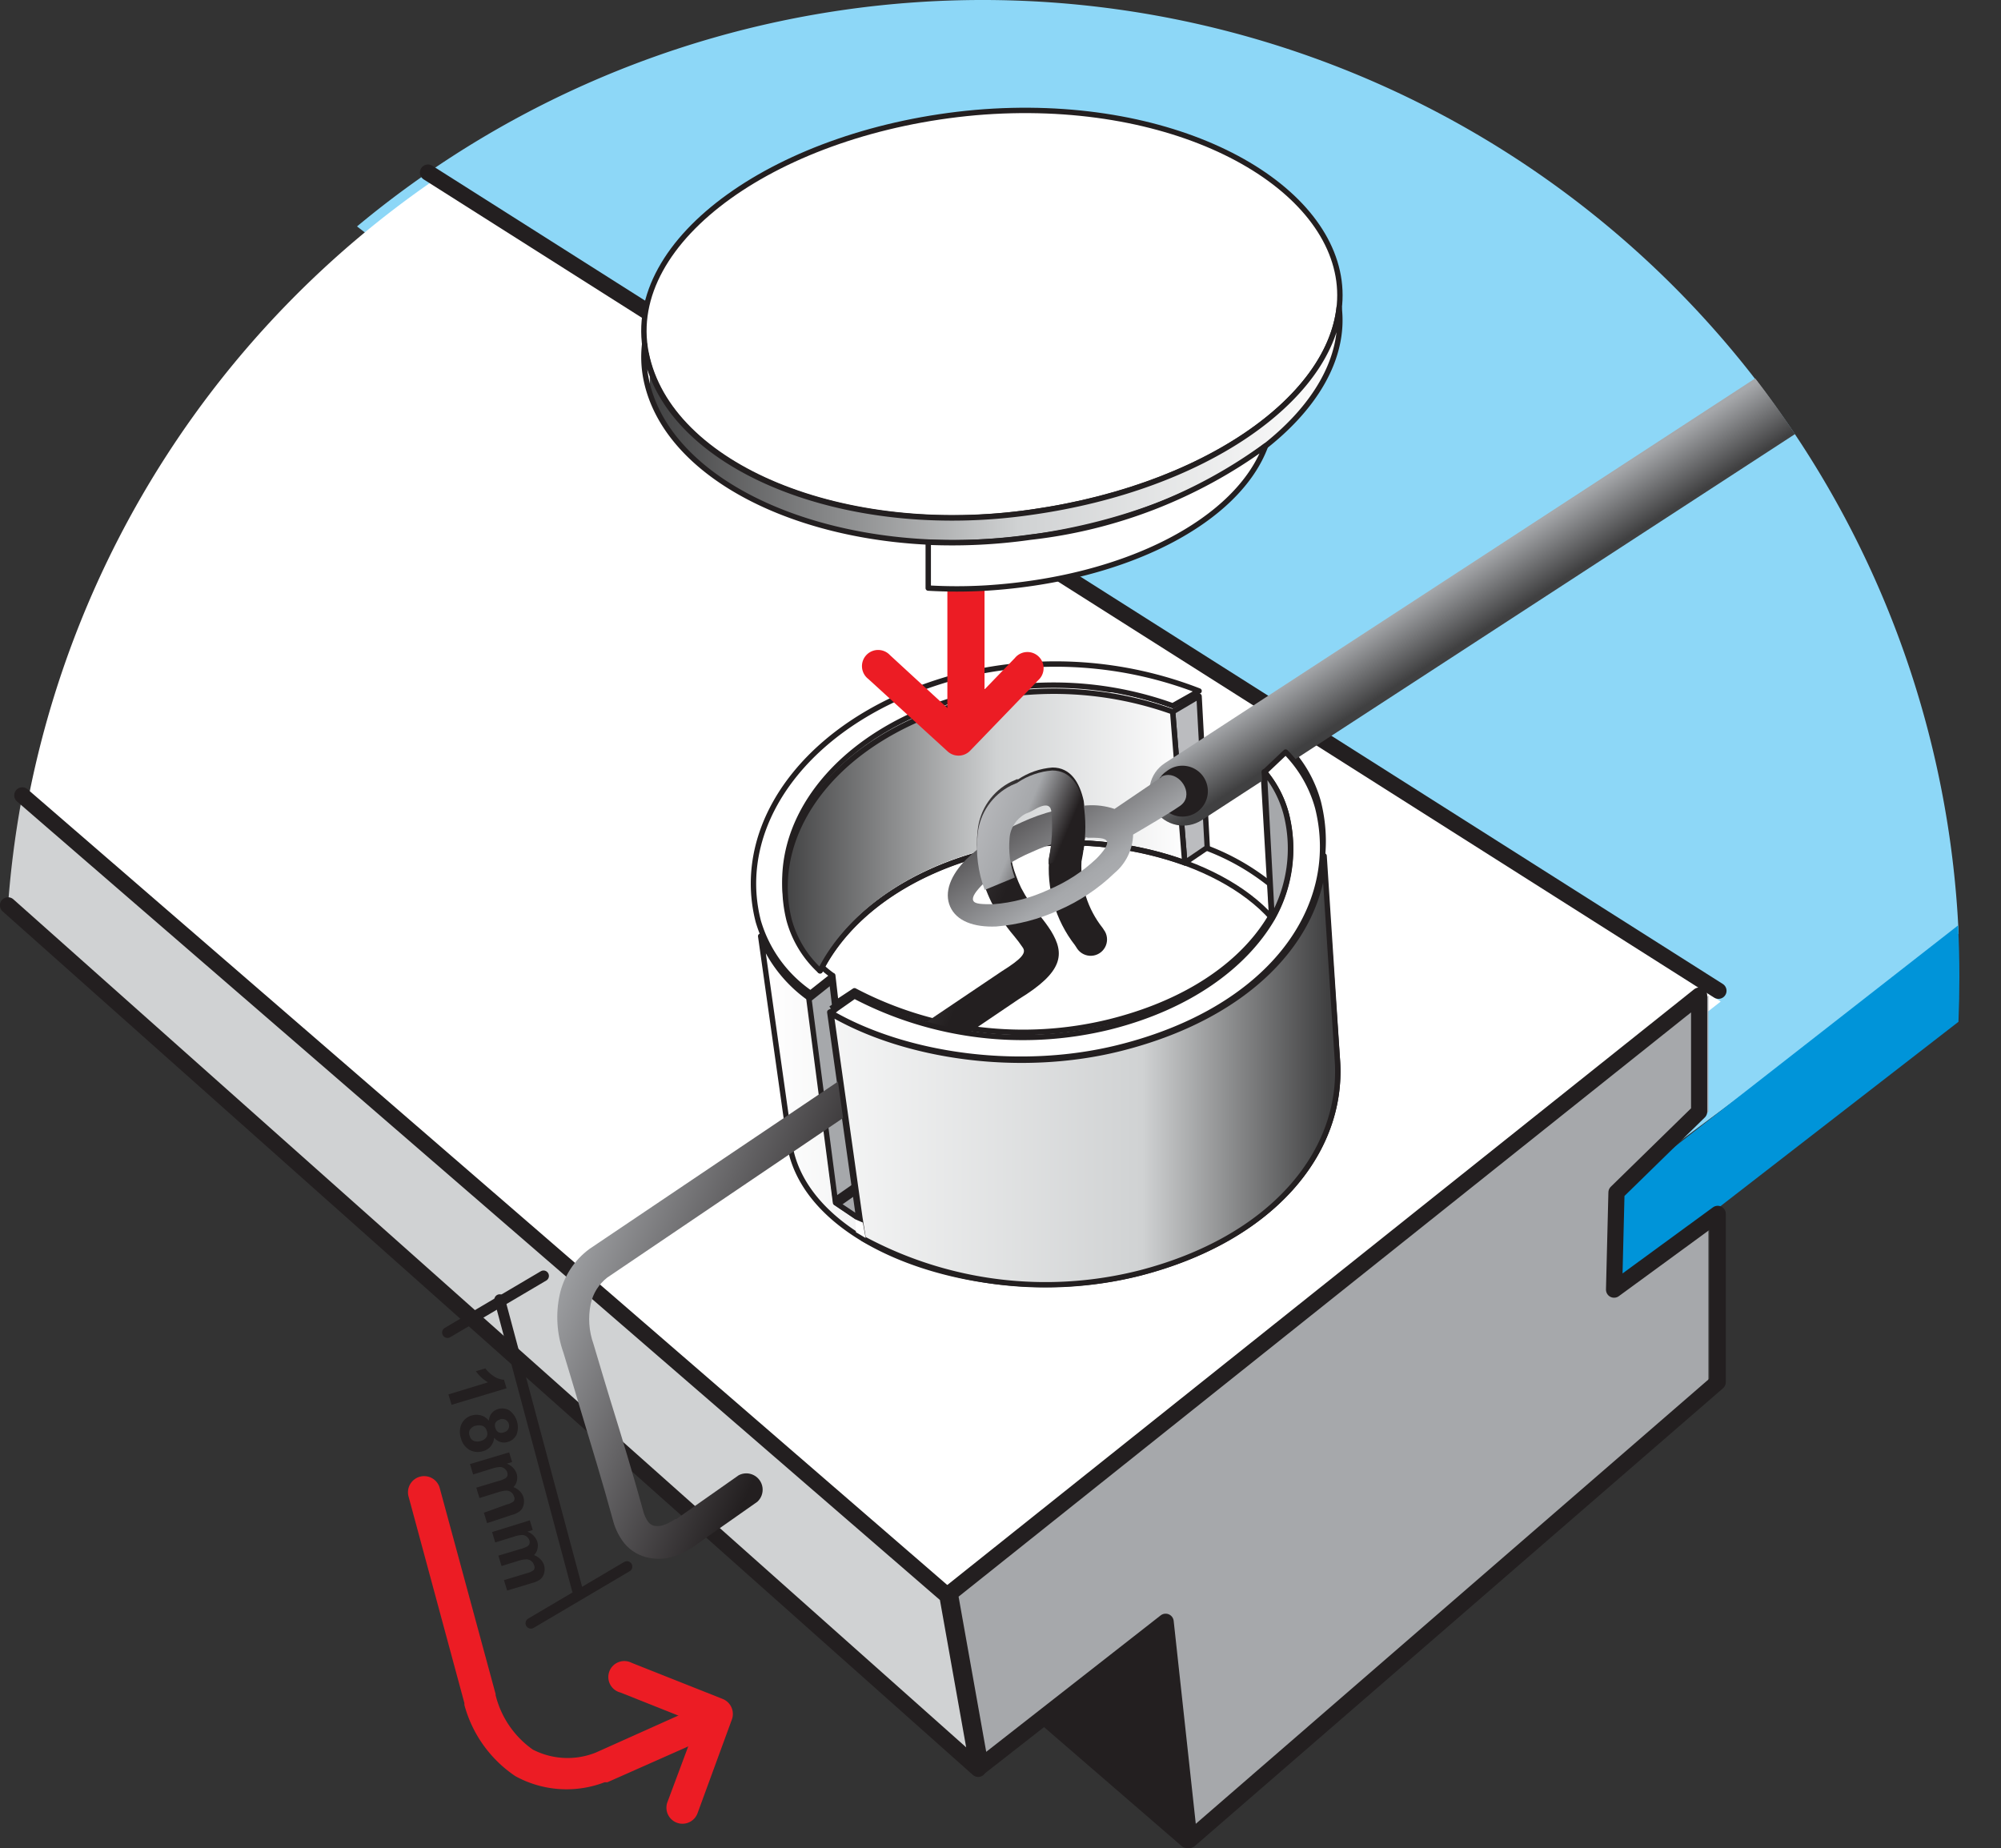 <svg xmlns="http://www.w3.org/2000/svg" xmlns:xlink="http://www.w3.org/1999/xlink" viewBox="0 0 107.72 99.49"><rect x="0" y="0" width="107.72" height="99.49" fill="#333333" stroke="none"/><defs><style>.cls-1,.cls-13,.cls-14,.cls-15,.cls-29,.cls-32,.cls-5{fill:none;}.cls-2{fill:#8dd7f7;}.cls-10,.cls-2,.cls-3,.cls-4,.cls-6,.cls-7,.cls-9{fill-rule:evenodd;}.cls-3{fill:#0094d9;}.cls-4{fill:#fff;}.cls-13,.cls-14,.cls-15,.cls-29,.cls-32,.cls-5{stroke:#231f20;}.cls-13,.cls-14,.cls-29,.cls-32,.cls-5{stroke-linecap:round;stroke-linejoin:round;}.cls-5{stroke-width:0.87px;}.cls-6{fill:#a6a8ab;}.cls-7{fill:#d0d2d3;}.cls-8,.cls-9{fill:#231f20;}.cls-10{fill:#bbbcbf;}.cls-11{clip-path:url(#clip-path);}.cls-12{fill:url(#linear-gradient);}.cls-13{stroke-width:0.29px;}.cls-14{stroke-width:0.29px;}.cls-15{stroke-miterlimit:22.93;stroke-width:0.57px;}.cls-16{clip-path:url(#clip-path-2);}.cls-17{fill:url(#linear-gradient-2);}.cls-18{clip-path:url(#clip-path-3);}.cls-19{fill:url(#linear-gradient-3);}.cls-20{clip-path:url(#clip-path-4);}.cls-21{fill:url(#linear-gradient-4);}.cls-22{clip-path:url(#clip-path-5);}.cls-23{fill:url(#linear-gradient-5);}.cls-24{clip-path:url(#clip-path-6);}.cls-25{fill:url(#linear-gradient-6);}.cls-26{clip-path:url(#clip-path-7);}.cls-27{fill:url(#linear-gradient-7);}.cls-28{fill:#ec1c24;}.cls-29{stroke-width:0.29px;}.cls-30{clip-path:url(#clip-path-8);}.cls-31{fill:url(#linear-gradient-8);}.cls-32{stroke-width:0.58px;}</style><clipPath id="clip-path"><path class="cls-1" d="M60.26,56.43c-5.36,1.34-11.56.46-15.54-1.88l1.55,11L45,64.75,43.59,53.8a7.45,7.45,0,0,1-2.67-3.37l1.41,10A8.53,8.53,0,0,0,42.57,62c1.32,5.49,11,8.52,18.79,6.51C68.43,66.72,72.29,62.09,72,57.16v0h0l-.7-11.08c-.26,4.54-4.19,8.67-11,10.37"/></clipPath><linearGradient id="linear-gradient" x1="-381.98" y1="314.22" x2="-381" y2="314.22" gradientTransform="matrix(-31.06, 0, 0, 31.06, -11792.75, -9701.04)" gradientUnits="userSpaceOnUse"><stop offset="0" stop-color="#404041"/><stop offset="0.32" stop-color="#d0d2d3"/><stop offset="1" stop-color="#fff"/></linearGradient><clipPath id="clip-path-2"><path class="cls-1" d="M52.32,37.55c-7.17,1.79-11.07,6.94-9.86,11.8a5.78,5.78,0,0,0,1.67,2.74c1.43-2.85,4.6-5.28,9.05-6.39a18.65,18.65,0,0,1,10.58.57h0l-.65-8.13A19,19,0,0,0,56.67,37a18,18,0,0,0-4.35.52"/></clipPath><linearGradient id="linear-gradient-2" x1="-382.08" y1="314.35" x2="-381.06" y2="314.35" gradientTransform="matrix(21.53, 0, 0, -21.53, 8268.24, 6812.78)" gradientUnits="userSpaceOnUse"><stop offset="0" stop-color="#404041"/><stop offset="0.53" stop-color="#d0d2d3"/><stop offset="1" stop-color="#fff"/></linearGradient><clipPath id="clip-path-3"><path class="cls-1" d="M54.77,41.94l-.32.14a3.28,3.28,0,0,0-1.82,2.63,6.52,6.52,0,0,0,.38,3,7.91,7.91,0,0,0,.36.86,9.65,9.65,0,0,0,1.22,1.82,7.3,7.3,0,0,1,.48.64c.16.26,0,.55-1.14,1.26l0,0L31.73,67.24h0l0,0a4.18,4.18,0,0,0-1.6,2.46,5.7,5.7,0,0,0,.2,3.12c.2.66.55,1.81.9,3,.6,2,1.2,3.94,1.76,6a3.45,3.45,0,0,0,.51,1.12,2.25,2.25,0,0,0,1.27.89,2.64,2.64,0,0,0,1.38,0,4.16,4.16,0,0,0,1.26-.62l0,0,3.36-2.36a.88.88,0,0,0-1-1.43l-3.36,2.36-.06,0a2.41,2.41,0,0,1-.71.35.93.93,0,0,1-.47,0,.54.54,0,0,1-.29-.22,1.72,1.72,0,0,1-.25-.55c-.55-2-1.16-4-1.78-6-.25-.82-.5-1.65-.9-3v0h0a4,4,0,0,1-.15-2.16,2.45,2.45,0,0,1,.89-1.42L54.86,53.78c2.39-1.46,2.47-2.43,1.72-3.66a8,8,0,0,0-.61-.83,8.2,8.2,0,0,1-1-1.49,6.32,6.32,0,0,1-.28-.67,4.81,4.81,0,0,1-.3-2.18,1.61,1.61,0,0,1,.86-1.3l.22-.09.16-.08c.69-.42.94-.31,1,0a8.44,8.44,0,0,1-.14,2.63,6.69,6.69,0,0,0,1.38,4.78l.13.2a.88.88,0,0,0,1.49-.93l-.13-.2a5.3,5.3,0,0,1-1.14-3.58,9.78,9.78,0,0,0,.12-3.26c-.22-1-.71-1.8-1.68-1.8a3.86,3.86,0,0,0-1.87.65"/></clipPath><linearGradient id="linear-gradient-3" x1="-382" y1="314.25" x2="-381" y2="314.25" gradientTransform="matrix(0, -62.04, -62.04, 0, 19540.93, -23605.06)" gradientUnits="userSpaceOnUse"><stop offset="0" stop-color="#231f20"/><stop offset="0.46" stop-color="#231f20"/><stop offset="0.7" stop-color="#a6a8ab"/><stop offset="1" stop-color="#bbbcbf"/></linearGradient><clipPath id="clip-path-4"><path class="cls-1" d="M62.7,41.09a1.82,1.82,0,1,0,2,3.06L96.63,23.37q-1-1.52-2.14-3Z"/></clipPath><linearGradient id="linear-gradient-4" x1="-381.98" y1="314.27" x2="-380.98" y2="314.27" gradientTransform="matrix(0, -47.74, -47.74, 0, 15082.58, -18179.62)" gradientUnits="userSpaceOnUse"><stop offset="0" stop-color="#231f20"/><stop offset="0.46" stop-color="#404041"/><stop offset="0.53" stop-color="#a6a8ab"/><stop offset="1" stop-color="#bbbcbf"/></linearGradient><clipPath id="clip-path-5"><path class="cls-1" d="M58.51,45.1c.6,0,1,0,1.08.2h0c.07.16-.15.51-.58.94a8.59,8.59,0,0,1-2.54,1.65l0,0a8.62,8.62,0,0,1-3,.79c-.6,0-1,0-1.08-.2s.15-.51.58-.94a8.61,8.61,0,0,1,2.58-1.67h0a8.64,8.64,0,0,1,3-.79m4-3.26-2.55,1.73a3.8,3.8,0,0,0-1.48-.19,10.07,10.07,0,0,0-3.5.9h0a10.07,10.07,0,0,0-3,2c-.85.86-1.21,1.78-.87,2.55s1.26,1.12,2.48,1.07A10.09,10.09,0,0,0,57,49h0a10.08,10.08,0,0,0,3-2,2.8,2.8,0,0,0,1-2.07c.72-.42,1.91-1.12,2.52-1.54.77-.53.13-1.67-.63-1.67a.79.79,0,0,0-.45.14"/></clipPath><linearGradient id="linear-gradient-5" x1="-382.21" y1="314.28" x2="-381.21" y2="314.28" gradientTransform="matrix(0, 11.9, 11.9, 0, -3681.97, 4587.76)" gradientUnits="userSpaceOnUse"><stop offset="0" stop-color="#231f20"/><stop offset="0.68" stop-color="#a6a8ab"/><stop offset="1" stop-color="#bbbcbf"/></linearGradient><clipPath id="clip-path-6"><path class="cls-1" d="M54.77,42.14l-.32.14a3.28,3.28,0,0,0-1.82,2.63,6.52,6.52,0,0,0,.38,3v0l1.62-.67a4.76,4.76,0,0,1-.28-2.13,1.61,1.61,0,0,1,.86-1.3l.22-.09.16-.08c.69-.42.94-.31,1,0a8.44,8.44,0,0,1-.14,2.63c0,.09,0,.18,0,.26l1.88-.78a7.87,7.87,0,0,0,0-2.47c-.22-1-.71-1.8-1.68-1.8a3.86,3.86,0,0,0-1.87.65"/></clipPath><linearGradient id="linear-gradient-6" x1="-381.86" y1="314.16" x2="-380.86" y2="314.16" gradientTransform="matrix(0, -10.1, -10.1, 0, 3227.39, -3805.56)" xlink:href="#linear-gradient-3"/><clipPath id="clip-path-7"><path class="cls-1" d="M60.26,56.43c-5.36,1.34-11.56.46-15.54-1.88l1.55,11,.18,1.12a20.67,20.67,0,0,0,14.91,1.84C68.43,66.72,72.29,62.09,72,57.16v0h0l-.7-11.08c-.26,4.54-4.19,8.67-11,10.37"/></clipPath><linearGradient id="linear-gradient-7" x1="-381.98" y1="314.22" x2="-380.97" y2="314.22" gradientTransform="matrix(-31.06, 0, 0, 31.06, -11792.75, -9701.38)" xlink:href="#linear-gradient"/><clipPath id="clip-path-8"><path class="cls-1" d="M55.54,27.57C45.45,29,36,25.16,34.78,19c0-.16-.05-.33-.07-.49a6,6,0,0,0,.07,1.84c1.2,6.1,10.67,10,20.77,8.52S72.72,22,72.09,16.57c-.57,5-7.33,9.7-16.54,11"/></clipPath><linearGradient id="linear-gradient-8" x1="-382.04" y1="314.33" x2="-381.04" y2="314.33" gradientTransform="matrix(37.46, 0, 0, -37.46, 14346.29, 11798.06)" xlink:href="#linear-gradient-2"/></defs><title>Asset 1</title><g id="Layer_2" data-name="Layer 2"><g id="Layer_1-2" data-name="Layer 1"><path class="cls-2" d="M86.89,64.07,19.22,12.19a52.6,52.6,0,0,1,86.22,38.08Z"/><path class="cls-3" d="M87,64.2l18.41-14.38q.07,1.38.07,2.78,0,1.21-.05,2.41L87.14,69.18Z"/><path class="cls-4" d="M23.42,9.66,92.63,53.92,51.38,86.23l-50-42.46A52.63,52.63,0,0,1,23.42,9.66"/><line class="cls-5" x1="92.51" y1="53.34" x2="23.04" y2="9.29"/><polygon class="cls-6" points="51.13 85.78 91.97 53.6 91.97 59.85 87.02 64.2 86.89 69.43 91.97 65.35 91.97 74.41 64.03 99.06 62.75 87.31 52.79 95.1 51.13 85.78"/><polygon class="cls-5" points="51.13 85.78 91.47 53.6 91.47 59.85 87.02 64.2 86.89 69.43 92.47 65.35 92.47 74.41 64.03 99.06 62.75 87.31 52.79 95.1 51.13 85.78"/><path class="cls-7" d="M52.79,94.85,50.87,86,1.17,43A52.71,52.71,0,0,0,.4,49.2Z"/><path class="cls-8" d="M28.52,81.85l.16.52-.29.09a.87.87,0,0,1,.54.56.74.74,0,0,1,0,.38.66.66,0,0,1-.18.32,1.05,1.05,0,0,1,.35.23.77.77,0,0,1,.19.32.8.8,0,0,1,0,.43.61.61,0,0,1-.21.33,1.25,1.25,0,0,1-.42.19l-1.36.41-.17-.56,1.22-.37a1,1,0,0,0,.39-.18.28.28,0,0,0,0-.28.41.41,0,0,0-.14-.2.43.43,0,0,0-.26-.09A1.61,1.61,0,0,0,28,84l-1,.31-.17-.56,1.17-.35a1.71,1.71,0,0,0,.39-.15.26.26,0,0,0,.11-.13.3.3,0,0,0,0-.18.42.42,0,0,0-.14-.21.4.4,0,0,0-.25-.09,1.57,1.57,0,0,0-.45.09l-1,.31-.17-.56Zm-1.11-3.66.16.52-.29.09a.87.87,0,0,1,.54.56.75.75,0,0,1,0,.38.66.66,0,0,1-.18.32,1,1,0,0,1,.35.23.77.77,0,0,1,.19.32.8.8,0,0,1,0,.43.6.6,0,0,1-.21.33,1.25,1.25,0,0,1-.42.19L26.22,82l-.17-.56L27.27,81a.93.93,0,0,0,.39-.18.28.28,0,0,0,0-.28.4.4,0,0,0-.14-.2.42.42,0,0,0-.26-.09,1.58,1.58,0,0,0-.45.09l-1,.31-.17-.56,1.17-.35a1.64,1.64,0,0,0,.39-.15.27.27,0,0,0,.11-.13.31.31,0,0,0,0-.18.42.42,0,0,0-.14-.21.41.41,0,0,0-.25-.09,1.58,1.58,0,0,0-.45.09l-1,.31-.17-.56Zm-1.79-1.44a.55.55,0,0,0-.33.23.4.4,0,0,0,0,.34.39.39,0,0,0,.21.25.56.56,0,0,0,.4,0,.5.5,0,0,0,.3-.22.4.4,0,0,0,0-.33.37.37,0,0,0-.24-.26.56.56,0,0,0-.34,0m1.28-.33a.37.37,0,0,0-.23.17.36.36,0,0,0,0,.28.36.36,0,0,0,.17.23.37.37,0,0,0,.29,0,.36.36,0,0,0,.23-.17.37.37,0,0,0-.44-.53m-.6.05a.69.69,0,0,1,.16-.39.7.7,0,0,1,.33-.21.75.75,0,0,1,.61.07,1.14,1.14,0,0,1,.39,1.3.74.74,0,0,1-.48.4.66.66,0,0,1-.4,0,.71.71,0,0,1-.33-.23.83.83,0,0,1-.18.46.8.8,0,0,1-.4.26.93.93,0,0,1-.74-.06,1,1,0,0,1-.46-.61,1.09,1.09,0,0,1,0-.73.87.87,0,0,1,.59-.52.88.88,0,0,1,.48,0,.79.79,0,0,1,.42.28m-2-.85-.17-.56,2.13-.65a2,2,0,0,1-.65-.6l.51-.15a1.68,1.68,0,0,0,.42.4,1.08,1.08,0,0,0,.58.21l.14.46Z"/><polyline class="cls-5" points="1.2 42.82 51 85.91 52.66 95.23 0.43 48.74"/><polygon class="cls-9" points="63.9 99.06 56.37 92.55 62.75 87.57 63.9 99.06"/><polygon class="cls-5" points="63.9 99.06 56.37 92.55 62.75 87.57 63.9 99.06"/><polygon class="cls-10" points="64.55 37.48 63.13 38.32 63.77 46.45 64.99 45.63 64.55 37.48"/><g class="cls-11"><rect class="cls-12" x="40.98" y="46.27" width="31" height="25"/></g><path class="cls-13" d="M72,57.14h0c.31,4.93-3.55,9.56-10.62,11.39-7.81,2-17.47-1-18.79-6.51a8.54,8.54,0,0,1-.23-1.62l-1.41-10a7.47,7.47,0,0,0,2.67,3.37L45,64.75l1.24.84-1.55-11h0c4,2.34,10.18,3.22,15.54,1.88,6.82-1.7,10.76-5.83,11-10.37Z"/><path class="cls-4" d="M51.88,36.33a21.32,21.32,0,0,1,12.67.87L63.13,38h0a19,19,0,0,0-10.8-.6c-7.17,1.79-11.07,6.94-9.86,11.8a6.2,6.2,0,0,0,2.32,3.3L45,54l-.25.22c4,2.34,10.15,3.21,15.49,1.88,8.07-2,12.09-7.44,10.73-12.91a6.81,6.81,0,0,0-1.73-3l-1.14,1.08h0a5.8,5.8,0,0,1,1.18,2.27c1.21,4.86-2.36,9.68-9.53,11.47A19.53,19.53,0,0,1,46,53.34L45,54l-.17-1.48-1.2.95a7.12,7.12,0,0,1-2.81-3.87c-1.37-5.48,3-11.28,11.1-13.29"/><path class="cls-13" d="M51.88,36.33a21.32,21.32,0,0,1,12.67.87L63.13,38h0a19,19,0,0,0-10.8-.6c-7.17,1.79-11.07,6.94-9.86,11.8a6.2,6.2,0,0,0,2.32,3.3L45,54l-.25.22c4,2.34,10.15,3.21,15.49,1.88,8.07-2,12.09-7.44,10.73-12.91a6.81,6.81,0,0,0-1.73-3l-1.14,1.08h0a5.8,5.8,0,0,1,1.18,2.27c1.21,4.86-2.36,9.68-9.53,11.47A19.53,19.53,0,0,1,46,53.34L45,54l-.17-1.48-1.2.95a7.12,7.12,0,0,1-2.81-3.87C39.42,44.15,43.81,38.35,51.88,36.33Z"/><path class="cls-14" d="M44.14,52.26c1.43-2.85,4.6-5.28,9.05-6.39,5.75-1.43,12.39.28,15.29,3.56"/><polygon class="cls-6" points="43.55 53.8 44.98 64.75 46.23 65.59 44.67 54.49 44.96 54.35 44.78 52.82 43.55 53.8"/><polygon class="cls-13" points="43.55 53.8 44.98 64.75 46.23 65.59 44.67 54.49 44.96 54.35 44.78 52.82 43.55 53.8"/><line class="cls-15" x1="44.81" y1="54.42" x2="45.96" y2="53.63"/><line class="cls-15" x1="44.98" y1="64.75" x2="46.01" y2="64.03"/><polygon class="cls-13" points="64.55 37.48 63.13 38.32 63.78 46.45 64.99 45.63 64.55 37.48"/><path class="cls-6" d="M68,41.51l.46,7.92a7.58,7.58,0,0,0,.76-5.61A5.83,5.83,0,0,0,68,41.51"/><path class="cls-14" d="M65,45.67a12.56,12.56,0,0,1,3.3,1.87"/><path class="cls-13" d="M68,41.51l.46,7.92a7.58,7.58,0,0,0,.76-5.61A5.83,5.83,0,0,0,68,41.51Z"/><line class="cls-15" x1="68.02" y1="41.51" x2="69.15" y2="40.43"/><g class="cls-16"><rect class="cls-17" x="40.98" y="37.27" width="23" height="15"/></g><path class="cls-14" d="M63.13,38.32l.65,8.13a18.66,18.66,0,0,0-10.58-.57c-4.45,1.11-7.62,3.54-9.05,6.39a5.78,5.78,0,0,1-1.67-2.74c-1.21-4.86,2.69-10,9.86-11.8A19,19,0,0,1,63.13,38.32Z"/><g class="cls-18"><rect class="cls-19" x="19.38" y="40.75" width="50.85" height="44.07" transform="translate(-30.47 79.63) rotate(-67.1)"/></g><g class="cls-20"><rect class="cls-21" x="57.83" y="12.84" width="42.59" height="39.43" transform="translate(-4.97 48.34) rotate(-33)"/></g><path class="cls-9" d="M62.79,41.53a1.37,1.37,0,1,1-.36,1.68,1.23,1.23,0,0,1,.36-1.68"/><g class="cls-22"><rect class="cls-23" x="49.58" y="38.8" width="15.89" height="14.56" transform="translate(-16.03 41.29) rotate(-34.97)"/></g><g class="cls-24"><rect class="cls-25" x="51.35" y="40.7" width="8.28" height="8.03" transform="translate(-7.3 78.43) rotate(-67.09)"/></g><g class="cls-26"><rect class="cls-27" x="43.98" y="46.27" width="28" height="24"/></g><path class="cls-13" d="M72,57.14h0c.31,4.93-3.55,9.56-10.62,11.39a20.67,20.67,0,0,1-14.91-1.84l-.18-1.12-1.55-11h0c4,2.34,10.18,3.22,15.54,1.88,6.82-1.7,10.76-5.83,11-10.37Z"/><path class="cls-4" d="M44.72,54.52c4,2.33,10.14,3.21,15.49,1.88,8.07-2,12.09-7.44,10.73-12.91a6.8,6.8,0,0,0-1.73-3l-1.14,1.08h0a5.8,5.8,0,0,1,1.18,2.27,7.58,7.58,0,0,1-.76,5.61C67,52,64,54.22,59.72,55.29A19.53,19.53,0,0,1,46,53.62Z"/><path class="cls-13" d="M44.72,54.52c4,2.33,10.14,3.21,15.49,1.88,8.07-2,12.09-7.44,10.73-12.91a6.8,6.8,0,0,0-1.73-3l-1.14,1.08h0a5.8,5.8,0,0,1,1.18,2.27,7.58,7.58,0,0,1-.76,5.61C67,52,64,54.22,59.72,55.29A19.53,19.53,0,0,1,46,53.62Z"/><line class="cls-15" x1="68.48" y1="49.43" x2="68.48" y2="49.43"/><polygon class="cls-6" points="44.93 54.37 44.96 54.35 44.96 54.34 44.93 54.37"/><polygon class="cls-13" points="44.93 54.37 44.96 54.35 44.96 54.34 44.93 54.37"/><line class="cls-15" x1="45.95" y1="53.63" x2="45.96" y2="53.62"/><path class="cls-6" d="M68.48,49.43a7.58,7.58,0,0,0,.76-5.61,5.81,5.81,0,0,0-1.18-2.27Z"/><path class="cls-13" d="M68.48,49.43a7.58,7.58,0,0,0,.76-5.61,5.81,5.81,0,0,0-1.18-2.27Z"/><polygon class="cls-4" points="46.05 65.65 46.45 65.82 46.6 66.65 46.08 66.34 46.05 65.65"/><path class="cls-28" d="M51,28.13c-.33-.48.05-.86.53-.86s.86.39,1.47.86V39.58c-.6.48-1,.87-1.46.87s-.87-.39-.54-.87Z"/><path class="cls-28" d="M46.74,36.55a.87.87,0,1,1,1.17-1.28l3.64,3.35,3.08-3.19a.87.87,0,1,1,1.25,1.2l-3.64,3.77h0a.87.87,0,0,1-1.23.05Z"/><path class="cls-4" d="M52.52,6.06C63,5.16,71.35,9.64,72.08,15.12s-6.43,11-16.53,12.45S36,25.15,34.78,19,42,7,52.52,6.06"/><path class="cls-29" d="M52.52,6.06C63,5.16,71.35,9.64,72.08,15.12s-6.43,11-16.53,12.45S36,25.15,34.78,19,42,7,52.52,6.06Z"/><g class="cls-30"><rect class="cls-31" x="34.98" y="16.27" width="38" height="14"/></g><path class="cls-29" d="M72.09,16.57C72.72,22,65.58,27.5,55.55,28.92S36,26.5,34.78,20.4a6.06,6.06,0,0,1-.08-1.84c0,.16,0,.33.08.49,1.2,6.11,10.67,10,20.77,8.52C64.75,26.27,71.52,21.55,72.09,16.57Z"/><path class="cls-4" d="M68.13,24c-1.47,4-7.44,7.19-15.08,7.66a26.58,26.58,0,0,1-3.08,0V29.19a29.88,29.88,0,0,0,5.49-.27,26.46,26.46,0,0,0,12.66-5"/><path class="cls-29" d="M68.13,24c-1.47,4-7.44,7.19-15.08,7.66a26.58,26.58,0,0,1-3.08,0V29.19a29.88,29.88,0,0,0,5.49-.27A26.46,26.46,0,0,0,68.13,24Z"/><path class="cls-28" d="M22,80.59a.87.87,0,1,1,1.68-.45l3,11.06v.06h0a5.08,5.08,0,0,0,2,2.93,4.09,4.09,0,0,0,3.4.16h0L37.32,92A.87.87,0,1,1,38,93.6l-5.3,2.35h0l-.09,0h0l-.06,0a5.72,5.72,0,0,1-4.81-.33A6.73,6.73,0,0,1,25,91.79h0v0l0-.1Z"/><path class="cls-28" d="M37.55,97.62a.86.86,0,1,1-1.62-.6l1.59-4.26L33.4,91.12A.86.86,0,1,1,34,89.52l4.89,1.94h0a.87.87,0,0,1,.51,1.11Z"/><line class="cls-32" x1="26.9" y1="69.97" x2="31.08" y2="85.59"/><line class="cls-32" x1="24.09" y1="71.74" x2="29.26" y2="68.69"/><line class="cls-32" x1="28.58" y1="87.39" x2="33.75" y2="84.34"/></g></g></svg>